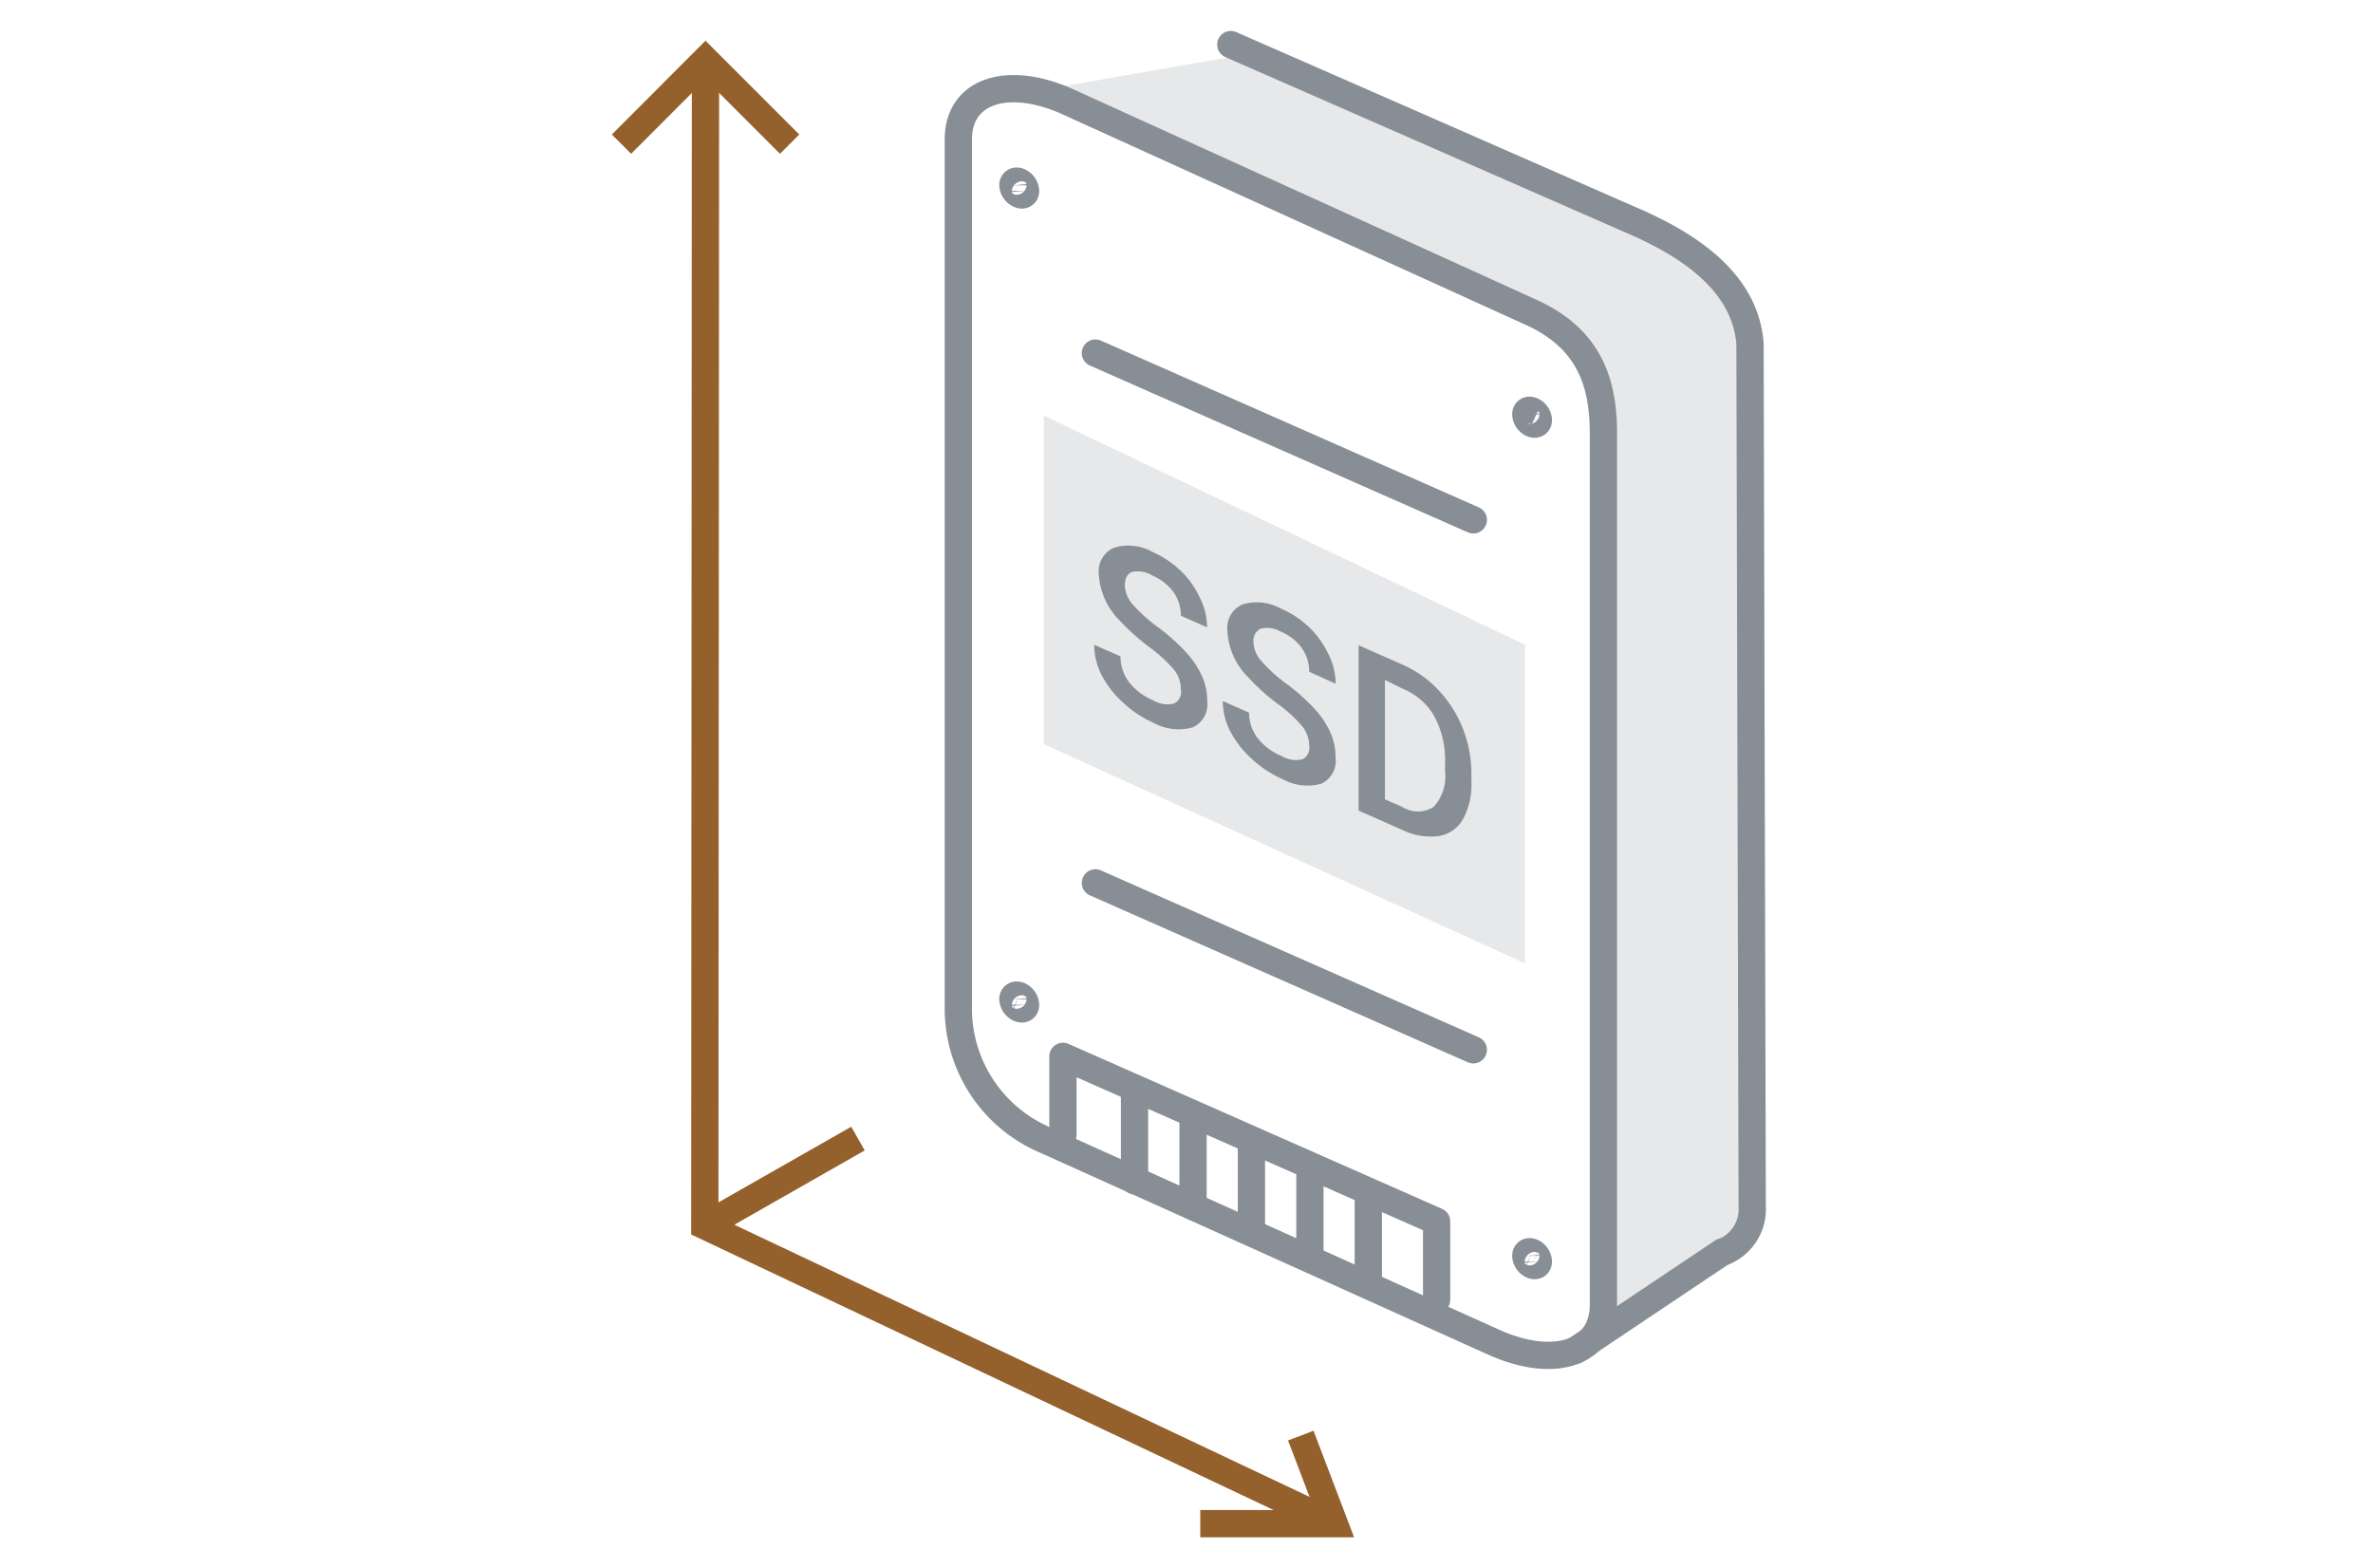 <svg id="a6d06254-66de-4683-b211-233151777927" data-name="圖層 1" xmlns="http://www.w3.org/2000/svg" viewBox="0 0 174 115"><polygon points="111.81 47.27 76.54 30.48 76.54 54.56 111.81 70.64 111.81 47.27" style="fill:#888e95;opacity:0.2"/><path d="M86.59,50.56a2.34,2.34,0,0,0-.51-1.46,11.09,11.09,0,0,0-1.86-1.69,16.34,16.34,0,0,1-2.13-1.92,5.17,5.17,0,0,1-1.52-3.39,1.88,1.88,0,0,1,1.1-1.93,3.59,3.59,0,0,1,2.83.3,7.28,7.28,0,0,1,2.07,1.38,6.6,6.6,0,0,1,1.42,2A4.91,4.91,0,0,1,88.51,46l-1.92-.85a3,3,0,0,0-.54-1.73,3.79,3.79,0,0,0-1.56-1.22A2,2,0,0,0,83,41.94c-.35.14-.52.48-.52,1a2.18,2.18,0,0,0,.56,1.36A11.35,11.35,0,0,0,84.92,46,14.28,14.28,0,0,1,87,47.87a6.53,6.53,0,0,1,1.15,1.74,4.38,4.38,0,0,1,.37,1.79,1.86,1.86,0,0,1-1.07,1.94A3.87,3.87,0,0,1,84.57,53a8,8,0,0,1-2.21-1.47,7.26,7.26,0,0,1-1.57-2,5,5,0,0,1-.56-2.25l1.93.85a3.12,3.12,0,0,0,.62,1.88,4.4,4.4,0,0,0,1.79,1.35,2,2,0,0,0,1.51.23A.94.94,0,0,0,86.59,50.56Z" style="fill:#888e95"/><path d="M96,54.72a2.34,2.34,0,0,0-.51-1.46,10.31,10.31,0,0,0-1.86-1.69,15.65,15.65,0,0,1-2.13-1.93A5.15,5.15,0,0,1,90,46.26a1.87,1.87,0,0,1,1.09-1.93,3.62,3.62,0,0,1,2.84.3A7,7,0,0,1,96,46a6.68,6.68,0,0,1,1.42,2,4.91,4.91,0,0,1,.52,2.14L96,49.26a3,3,0,0,0-.54-1.73,3.58,3.58,0,0,0-1.56-1.22,2,2,0,0,0-1.47-.21,1,1,0,0,0-.52,1,2.17,2.17,0,0,0,.57,1.36,11,11,0,0,0,1.86,1.69A14.68,14.68,0,0,1,96.41,52a6.3,6.3,0,0,1,1.15,1.74,4.42,4.42,0,0,1,.37,1.79,1.84,1.84,0,0,1-1.06,1.94A3.8,3.8,0,0,1,94,57.11a7.93,7.93,0,0,1-2.21-1.46,7.34,7.34,0,0,1-1.57-2,4.92,4.92,0,0,1-.56-2.24l1.93.85a3,3,0,0,0,.63,1.87A4.32,4.32,0,0,0,94,55.45a2,2,0,0,0,1.52.22A.93.93,0,0,0,96,54.72Z" style="fill:#888e95"/><path d="M99.62,59.44V47.32l3.27,1.44a8,8,0,0,1,2.61,1.87,8.81,8.81,0,0,1,1.77,2.81,9.06,9.06,0,0,1,.62,3.29v.61a5.23,5.23,0,0,1-.63,2.75,2.48,2.48,0,0,1-1.79,1.22,4.71,4.71,0,0,1-2.66-.46Zm1.93-9.58v8.75l1.25.55a2.14,2.14,0,0,0,2.33,0,3.34,3.34,0,0,0,.83-2.61v-.67a6.73,6.73,0,0,0-.79-3.36,4.7,4.7,0,0,0-2.28-2Z" style="fill:#888e95"/><line x1="83.19" y1="86.58" x2="83.19" y2="80.22" style="fill:none;stroke:#888e95;stroke-linecap:round;stroke-linejoin:round;stroke-width:2px"/><line x1="87.48" y1="88.47" x2="87.48" y2="82.11" style="fill:none;stroke:#888e95;stroke-linecap:round;stroke-linejoin:round;stroke-width:2px"/><line x1="91.76" y1="90.36" x2="91.76" y2="84" style="fill:none;stroke:#888e95;stroke-linecap:round;stroke-linejoin:round;stroke-width:2px"/><line x1="96.05" y1="92.26" x2="96.05" y2="85.89" style="fill:none;stroke:#888e95;stroke-linecap:round;stroke-linejoin:round;stroke-width:2px"/><line x1="100.33" y1="94.15" x2="100.33" y2="87.79" style="fill:none;stroke:#888e95;stroke-linecap:round;stroke-linejoin:round;stroke-width:2px"/><path d="M112.8,30.8h0c0,.25-.2.37-.46.26h0a.8.8,0,0,1-.46-.67h0c0-.26.2-.37.46-.26h0A.79.79,0,0,1,112.8,30.8Z" style="fill:none;stroke:#888e95;stroke-linecap:round;stroke-linejoin:round;stroke-width:2px"/><path d="M112.8,92.5h0c0,.26-.2.37-.46.26h0a.79.79,0,0,1-.46-.67h0c0-.25.2-.37.46-.26h0A.8.8,0,0,1,112.8,92.5Z" style="fill:none;stroke:#888e95;stroke-linecap:round;stroke-linejoin:round;stroke-width:2px"/><path d="M75.2,14h0c0,.25-.21.37-.46.25h0a.8.8,0,0,1-.47-.66h0c0-.26.21-.38.47-.26h0A.81.81,0,0,1,75.2,14Z" style="fill:none;stroke:#888e95;stroke-linecap:round;stroke-linejoin:round;stroke-width:2px"/><path d="M75.2,73.68h0c0,.26-.21.37-.46.26h0a.8.8,0,0,1-.47-.67h0c0-.25.21-.37.47-.26h0A.82.82,0,0,1,75.2,73.68Z" style="fill:none;stroke:#888e95;stroke-linecap:round;stroke-linejoin:round;stroke-width:2px"/><polyline points="77.94 83.21 77.94 77.46 105.34 89.56 105.34 95.31" style="fill:none;stroke:#888e95;stroke-linecap:round;stroke-linejoin:round;stroke-width:2px"/><line x1="80.32" y1="25.89" x2="108.03" y2="38.12" style="fill:none;stroke:#888e95;stroke-linecap:round;stroke-linejoin:round;stroke-width:2px"/><line x1="80.32" y1="64.74" x2="108.03" y2="76.98" style="fill:none;stroke:#888e95;stroke-linecap:round;stroke-linejoin:round;stroke-width:2px"/><path d="M109.46,98.39,76.69,83.62a10.48,10.48,0,0,1-6.42-9.54V10.21c0-3.55,3.63-4.76,8.11-2.71L112.2,22.87c4.48,2,5.37,5.39,5.37,8.94V95.68C117.57,99.23,113.94,100.44,109.46,98.39Z" style="fill:none;stroke:#888e95;stroke-linecap:round;stroke-linejoin:round;stroke-width:2px"/><path d="M90.25,3.27l30.07,13.18c4.48,2.05,7.67,4.76,8,8.74l.16,63.25a3.38,3.38,0,0,1-2.11,3.36" style="fill:none;stroke:#888e95;stroke-linecap:round;stroke-linejoin:round;stroke-width:2px"/><line x1="115.54" y1="99.01" x2="126.32" y2="91.79" style="fill:none;stroke:#888e95;stroke-linecap:round;stroke-linejoin:round;stroke-width:2px"/><polyline points="51.73 4.4 51.68 89.89 97.84 111.73" style="fill:none;stroke:#94612c;stroke-miterlimit:10;stroke-width:2px"/><line x1="51.68" y1="89.89" x2="62.91" y2="83.49" style="fill:none;stroke:#94612c;stroke-miterlimit:10;stroke-width:2px"/><polyline points="45.57 10.57 51.73 4.4 57.9 10.57" style="fill:none;stroke:#94612c;stroke-miterlimit:10;stroke-width:2px"/><polyline points="95.38 105.27 97.84 111.73 88.01 111.73" style="fill:none;stroke:#94612c;stroke-miterlimit:10;stroke-width:2px"/><g style="opacity:0.2"><path d="M115.54,98.77l0,0,0,0Z" style="fill:#888e95"/><path d="M128.27,25c-.28-4-3.47-6.69-8-8.74L91.25,4,75.06,6.83l37.14,15.8c4.48,2,5.37,5.39,5.37,8.94V95.44a3.55,3.55,0,0,1-1,2.65l9.77-6.54h0a3.38,3.38,0,0,0,2.11-3.36Z" style="fill:#888e95"/><path d="M116.55,98.09l-1,.64A3.43,3.43,0,0,0,116.55,98.09Z" style="fill:#888e95"/></g></svg>